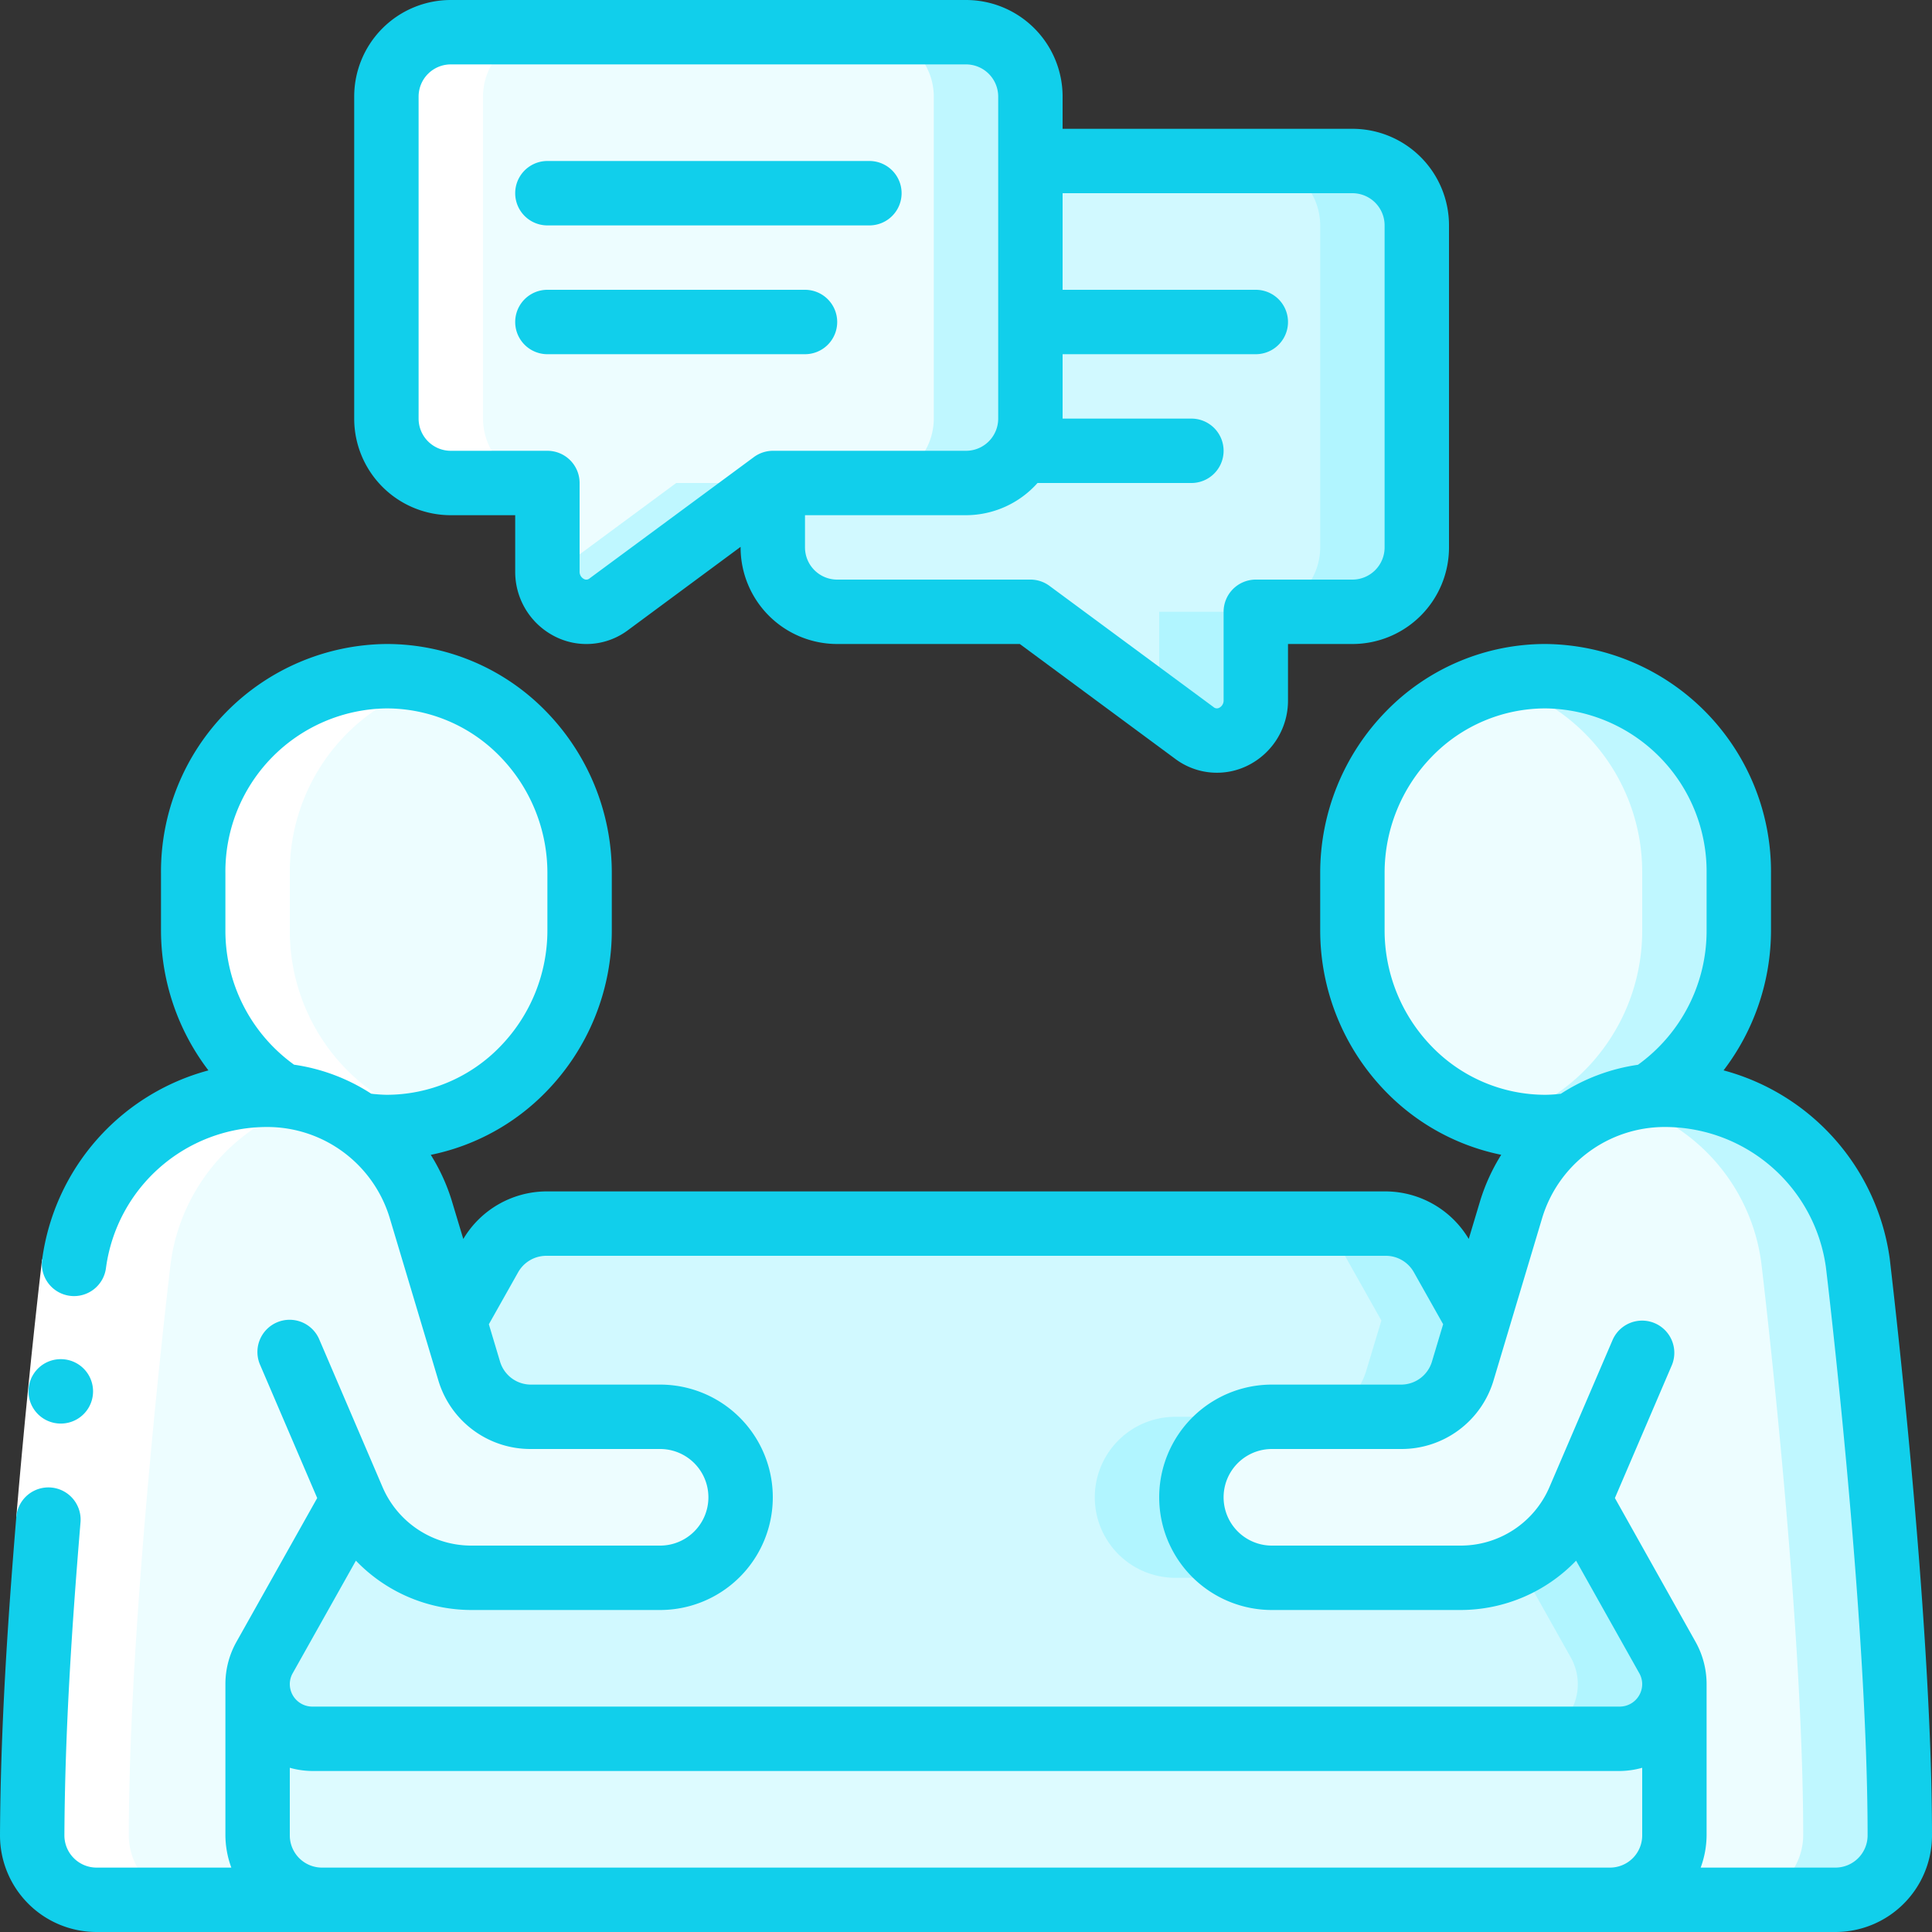 <svg xmlns="http://www.w3.org/2000/svg" id="Icons" viewBox="0 0 60 60" width="300" height="300" version="1.1" xmlns:xlink="http://www.w3.org/1999/xlink" xmlns:svgjs="http://svgjs.dev/svgjs"><rect x="0" y="0" width="60" height="60" fill="#333333" stroke="none"/><g width="100%" height="100%" transform="matrix(1,0,0,1,0,0)"><defs><style>.cls-1{fill:#e8edfc;}.cls-2{fill:#cad9fc;}.cls-3{fill:#c6d8fb;}.cls-4{fill:#a4c3fd;}.cls-5{fill:#a4c2f7;}.cls-6{fill:#fff;}.cls-7{fill:#428dff;}</style></defs><path class="" d="M18,27.12v1.76a6.175,6.175,0,0,1-1.76,4.33A5.906,5.906,0,0,1,12,35a5.42,5.42,0,0,1-.81-.06,4.87,4.87,0,0,0-2.44-.91A6.139,6.139,0,0,1,6,28.88V27.12A6.057,6.057,0,0,1,12,21a5.906,5.906,0,0,1,4.24,1.79A6.175,6.175,0,0,1,18,27.12Z" fill="#edfdff" fill-opacity="1" data-original-color="#e8edfcff" stroke="none" stroke-opacity="1"/><path class="" d="M23,46.5A2.5,2.5,0,0,1,20.5,49H14.64a4.019,4.019,0,0,1-3.68-2.41L8.22,51.47A1.692,1.692,0,0,0,8,52.3V57a2.006,2.006,0,0,0,2,2H3a1.955,1.955,0,0,1-1.41-.59A1.955,1.955,0,0,1,1,57c0-7,1.3-17.77,1.3-17.77A6.034,6.034,0,0,1,8.28,34a3.593,3.593,0,0,1,.47.03,4.87,4.87,0,0,1,2.44.91,5.02,5.02,0,0,1,1.88,2.62l1.03,3.45.47,1.56A2,2,0,0,0,16.49,44H20.5A2.492,2.492,0,0,1,23,46.5Z" fill="#edfdff" fill-opacity="1" data-original-color="#e8edfcff" stroke="none" stroke-opacity="1"/><path class="" d="M54,27.12v1.76a6.139,6.139,0,0,1-2.75,5.15,4.87,4.87,0,0,0-2.44.91A5.42,5.42,0,0,1,48,35a5.906,5.906,0,0,1-4.24-1.79A6.175,6.175,0,0,1,42,28.88V27.12a6.175,6.175,0,0,1,1.76-4.33A5.906,5.906,0,0,1,48,21,6.057,6.057,0,0,1,54,27.12Z" fill="#edfdff" fill-opacity="1" data-original-color="#e8edfcff" stroke="none" stroke-opacity="1"/><path class="" d="M48,21a5.9,5.9,0,0,0-1.5.2A6.091,6.091,0,0,1,51,27.12v1.76a6.139,6.139,0,0,1-2.75,5.15,4.878,4.878,0,0,0-2.076.681A5.891,5.891,0,0,0,48,35a5.42,5.42,0,0,0,.81-.06,4.87,4.87,0,0,1,2.44-.91A6.139,6.139,0,0,0,54,28.88V27.12A6.057,6.057,0,0,0,48,21Z" fill="#bff7ff" fill-opacity="1" data-original-color="#cad9fcff" stroke="none" stroke-opacity="1"/><path class="" d="M52,52.3A1.7,1.7,0,0,1,50.3,54H9.7a1.695,1.695,0,0,1-1.48-2.53l2.74-4.88A4.019,4.019,0,0,0,14.64,49H20.5a2.5,2.5,0,1,0,0-5H16.49a2,2,0,0,1-1.92-1.43l-.47-1.56,1.12-1.99A2.009,2.009,0,0,1,16.97,38H43.03a2.009,2.009,0,0,1,1.75,1.02l1.12,1.99-.47,1.56A2,2,0,0,1,43.51,44H39.5a2.5,2.5,0,0,0,0,5h5.86a4.019,4.019,0,0,0,3.68-2.41l2.74,4.88A1.692,1.692,0,0,1,52,52.3Z" fill="#d1f9ff" fill-opacity="1" data-original-color="#c6d8fbff" stroke="none" stroke-opacity="1"/><path class="" d="M39.5,44h-3a2.5,2.5,0,0,0,0,5h3a2.5,2.5,0,1,1,0-5Z" fill="#b1f5ff" fill-opacity="1" data-original-color="#a4c3fdff" stroke="none" stroke-opacity="1"/><path class="" d="M41.78,39.02l1.12,1.99-.47,1.56A2,2,0,0,1,40.51,44h3a2,2,0,0,0,1.92-1.43l.47-1.56-1.12-1.99A2.009,2.009,0,0,0,43.03,38h-3A2.009,2.009,0,0,1,41.78,39.02Z" fill="#b1f5ff" fill-opacity="1" data-original-color="#a4c3fdff" stroke="none" stroke-opacity="1"/><path class="" d="M51.78,51.47l-2.74-4.88a4.018,4.018,0,0,1-1.888,1.98l1.628,2.9A1.695,1.695,0,0,1,47.3,54h3a1.695,1.695,0,0,0,1.48-2.53Z" fill="#b1f5ff" fill-opacity="1" data-original-color="#a4c3fdff" stroke="none" stroke-opacity="1"/><path class="" d="M52,52.3V57a2.006,2.006,0,0,1-2,2H10a2.006,2.006,0,0,1-2-2V52.3A1.7,1.7,0,0,0,9.7,54H50.3A1.7,1.7,0,0,0,52,52.3Z" fill="#ddfbff" fill-opacity="1" data-original-color="#a4c2f7ff" stroke="none" stroke-opacity="1"/><path class="" d="M59,57a2.015,2.015,0,0,1-2,2H50a2.006,2.006,0,0,0,2-2V52.3a1.692,1.692,0,0,0-.22-.83l-2.74-4.88A4.019,4.019,0,0,1,45.36,49H39.5a2.5,2.5,0,1,1,0-5h4.01a2,2,0,0,0,1.92-1.43l.47-1.56,1.03-3.45a5.02,5.02,0,0,1,1.88-2.62,4.87,4.87,0,0,1,2.44-.91,3.593,3.593,0,0,1,.47-.03,6.034,6.034,0,0,1,5.98,5.23S59,50,59,57Z" fill="#edfdff" fill-opacity="1" data-original-color="#e8edfcff" stroke="none" stroke-opacity="1"/><path class="" d="M57.7,39.23A6.034,6.034,0,0,0,51.72,34a3.593,3.593,0,0,0-.47.03,4.954,4.954,0,0,0-.976.2,5.947,5.947,0,0,1,4.426,5S56,50,56,57a2.015,2.015,0,0,1-2,2h3a2.015,2.015,0,0,0,2-2C59,50,57.7,39.23,57.7,39.23Z" fill="#bff7ff" fill-opacity="1" data-original-color="#cad9fcff" stroke="none" stroke-opacity="1"/><path class="" d="M32,3V13a2.006,2.006,0,0,1-2,2H24l-5.09,3.76A1.2,1.2,0,0,1,17,17.74V15H14a2.006,2.006,0,0,1-2-2V3a2.006,2.006,0,0,1,2-2H30A2.006,2.006,0,0,1,32,3Z" fill="#edfdff" fill-opacity="1" data-original-color="#e8edfcff" stroke="none" stroke-opacity="1"/><path class="" d="M30,1H27a2.006,2.006,0,0,1,2,2V13a2.006,2.006,0,0,1-2,2h3a2.006,2.006,0,0,0,2-2V3A2.006,2.006,0,0,0,30,1Z" fill="#bff7ff" fill-opacity="1" data-original-color="#cad9fcff" stroke="none" stroke-opacity="1"/><path class="" d="M17.027,17.935a1.189,1.189,0,0,0,1.883.825L24,15H21Z" fill="#bff7ff" fill-opacity="1" data-original-color="#cad9fcff" stroke="none" stroke-opacity="1"/><path class="" d="M44,7V17a2.006,2.006,0,0,1-2,2H39v2.74a1.2,1.2,0,0,1-1.91,1.02L32,19H26a2.006,2.006,0,0,1-2-2V15h6a2.006,2.006,0,0,0,2-2V5H42A2.006,2.006,0,0,1,44,7Z" fill="#d1f9ff" fill-opacity="1" data-original-color="#c6d8fbff" stroke="none" stroke-opacity="1"/><path class="" d="M36,21.74a1.238,1.238,0,0,1-.027.2l1.117.825A1.2,1.2,0,0,0,39,21.74V19H36Z" fill="#b1f5ff" fill-opacity="1" data-original-color="#a4c3fdff" stroke="none" stroke-opacity="1"/><path class="" d="M42,5H39a2.006,2.006,0,0,1,2,2V17a2.006,2.006,0,0,1-2,2h3a2.006,2.006,0,0,0,2-2V7A2.006,2.006,0,0,0,42,5Z" fill="#b1f5ff" fill-opacity="1" data-original-color="#a4c3fdff" stroke="none" stroke-opacity="1"/><path class="" d="M14,15h3a2.006,2.006,0,0,1-2-2V3a2.006,2.006,0,0,1,2-2H14a2.006,2.006,0,0,0-2,2V13A2.006,2.006,0,0,0,14,15Z" fill="#ffffff" fill-opacity="1" data-original-color="#ffffffff" stroke="none" stroke-opacity="1"/><path class="" d="M3,59H6a2.005,2.005,0,0,1-2-2c0-7,1.3-17.77,1.3-17.77a6.015,6.015,0,0,1,6.45-5.2A6.139,6.139,0,0,1,9,28.88V27.12a6.091,6.091,0,0,1,4.5-5.92A6.019,6.019,0,0,0,6,27.12v1.76a6.139,6.139,0,0,0,2.75,5.15,6,6,0,0,0-6.45,5.2S1,50,1,57A2.005,2.005,0,0,0,3,59Z" fill="#ffffff" fill-opacity="1" data-original-color="#ffffffff" stroke="none" stroke-opacity="1"/><path class="" d="M2.5,47.277.506,47.11c.225-2.672.491-5.328.8-8l1.986.241C2.987,41.982,2.722,44.633,2.5,47.277Z" fill="#ffffff" fill-opacity="1" data-original-color="#ffffffff" stroke="none" stroke-opacity="1"/><path class="" d="M1.89,44.21a1,1,0,0,1-.01-2h.01a1,1,0,1,1,0,2Z" fill="#11cfeb" fill-opacity="1" data-original-color="#428dffff" stroke="none" stroke-opacity="1"/><path class="" d="M3,60H57a3,3,0,0,0,3-3c0-6.979-1.3-17.778-1.311-17.9a7.056,7.056,0,0,0-5.162-5.859A7.178,7.178,0,0,0,55,28.88V27.12A7.069,7.069,0,0,0,48,20a6.9,6.9,0,0,0-4.957,2.093A7.173,7.173,0,0,0,41,27.12v1.76a7.179,7.179,0,0,0,2.046,5.031,6.922,6.922,0,0,0,3.576,1.952,6.036,6.036,0,0,0-.649,1.413l-.36,1.2A3.021,3.021,0,0,0,43.03,37H16.97a3.022,3.022,0,0,0-2.582,1.478l-.361-1.2a6,6,0,0,0-.649-1.413,6.923,6.923,0,0,0,3.579-1.956A7.173,7.173,0,0,0,19,28.88V27.12a7.179,7.179,0,0,0-2.046-5.031A6.9,6.9,0,0,0,12,20a7.069,7.069,0,0,0-7,7.12v1.76a7.178,7.178,0,0,0,1.473,4.362A7.056,7.056,0,0,0,1.311,39.1a1,1,0,1,0,1.982.265A5.049,5.049,0,0,1,8.28,35a3.974,3.974,0,0,1,3.831,2.851l1.5,5.011A2.982,2.982,0,0,0,16.488,45H20.5a1.5,1.5,0,0,1,0,3H14.638a3,3,0,0,1-2.758-1.818L9.919,41.606a1,1,0,1,0-1.838.788l1.77,4.129L7.345,50.986A2.682,2.682,0,0,0,7,52.3V57a2.966,2.966,0,0,0,.184,1H3a1,1,0,0,1-1-1c.016-3.222.231-6.478.5-9.723A1,1,0,1,0,.506,47.11C.236,50.389.017,53.672,0,57A3,3,0,0,0,3,60ZM56.705,39.354C56.719,39.46,58,50.142,58,57a1,1,0,0,1-1,1H52.816A2.966,2.966,0,0,0,53,57V52.3a2.692,2.692,0,0,0-.348-1.32l-2.5-4.457,1.77-4.129a1,1,0,0,0-1.838-.788L48.12,46.182A3,3,0,0,1,45.362,48H39.5a1.5,1.5,0,0,1,0-3h4.012a2.982,2.982,0,0,0,2.874-2.138l1.5-5.011A3.974,3.974,0,0,1,51.72,35,5.045,5.045,0,0,1,56.705,39.354ZM43,28.88V27.12a5.174,5.174,0,0,1,1.474-3.629A4.906,4.906,0,0,1,48,22a5.067,5.067,0,0,1,5,5.12v1.76a5.128,5.128,0,0,1-2.132,4.188,5.941,5.941,0,0,0-2.394.9A4.445,4.445,0,0,1,48,34a4.907,4.907,0,0,1-3.523-1.487A5.181,5.181,0,0,1,43,28.88ZM7,27.12A5.067,5.067,0,0,1,12,22a4.907,4.907,0,0,1,3.523,1.487A5.181,5.181,0,0,1,17,27.12v1.76a5.174,5.174,0,0,1-1.474,3.629A4.906,4.906,0,0,1,12,34a4.407,4.407,0,0,1-.473-.035,5.951,5.951,0,0,0-2.395-.9A5.128,5.128,0,0,1,7,28.88ZM9.092,51.96l1.961-3.492A4.982,4.982,0,0,0,14.638,50H20.5a3.5,3.5,0,0,0,0-7H16.488a1,1,0,0,1-.958-.712l-.348-1.162.906-1.609A1.006,1.006,0,0,1,16.97,39H43.03a1,1,0,0,1,.879.511l.909,1.614-.348,1.162a1,1,0,0,1-.958.713H39.5a3.5,3.5,0,0,0,0,7h5.862a4.982,4.982,0,0,0,3.585-1.532l1.958,3.487A.694.694,0,0,1,51,52.3a.7.7,0,0,1-.7.7H9.7a.7.7,0,0,1-.7-.7A.689.689,0,0,1,9.092,51.96ZM9,57V54.9a2.656,2.656,0,0,0,.7.1H50.3a2.656,2.656,0,0,0,.7-.1V57a1,1,0,0,1-1,1H10A1,1,0,0,1,9,57Z" fill="#11cfeb" fill-opacity="1" data-original-color="#428dffff" stroke="none" stroke-opacity="1"/><path class="" d="M26,20h5.671l4.819,3.561a2.159,2.159,0,0,0,2.272.207A2.249,2.249,0,0,0,40,21.741V20h2a3,3,0,0,0,3-3V7a3,3,0,0,0-3-3H33V3a3,3,0,0,0-3-3H14a3,3,0,0,0-3,3V13a3,3,0,0,0,3,3h2v1.741a2.248,2.248,0,0,0,1.239,2.028,2.154,2.154,0,0,0,2.265-.2L23,16.983V17A3,3,0,0,0,26,20ZM42,6a1,1,0,0,1,1,1V17a1,1,0,0,1-1,1H39a1,1,0,0,0-1,1v2.74a.251.251,0,0,1-.133.239.156.156,0,0,1-.183-.023l-5.09-3.76A.993.993,0,0,0,32,18H26a1,1,0,0,1-1-1V16h5a2.982,2.982,0,0,0,2.221-1H37a1,1,0,0,0,0-2H33V11h6a1,1,0,0,0,0-2H33V6ZM18.31,17.962a.153.153,0,0,1-.176.019A.252.252,0,0,1,18,17.742V15a1,1,0,0,0-1-1H14a1,1,0,0,1-1-1V3a1,1,0,0,1,1-1H30a1,1,0,0,1,1,1V13a1,1,0,0,1-1,1H24a1,1,0,0,0-.594.2Z" fill="#11cfeb" fill-opacity="1" data-original-color="#428dffff" stroke="none" stroke-opacity="1"/><path class="" d="M17,7H27a1,1,0,0,0,0-2H17a1,1,0,0,0,0,2Z" fill="#11cfeb" fill-opacity="1" data-original-color="#428dffff" stroke="none" stroke-opacity="1"/><path class="" d="M26,10a1,1,0,0,0-1-1H17a1,1,0,0,0,0,2h8A1,1,0,0,0,26,10Z" fill="#11cfeb" fill-opacity="1" data-original-color="#428dffff" stroke="none" stroke-opacity="1"/></g></svg>